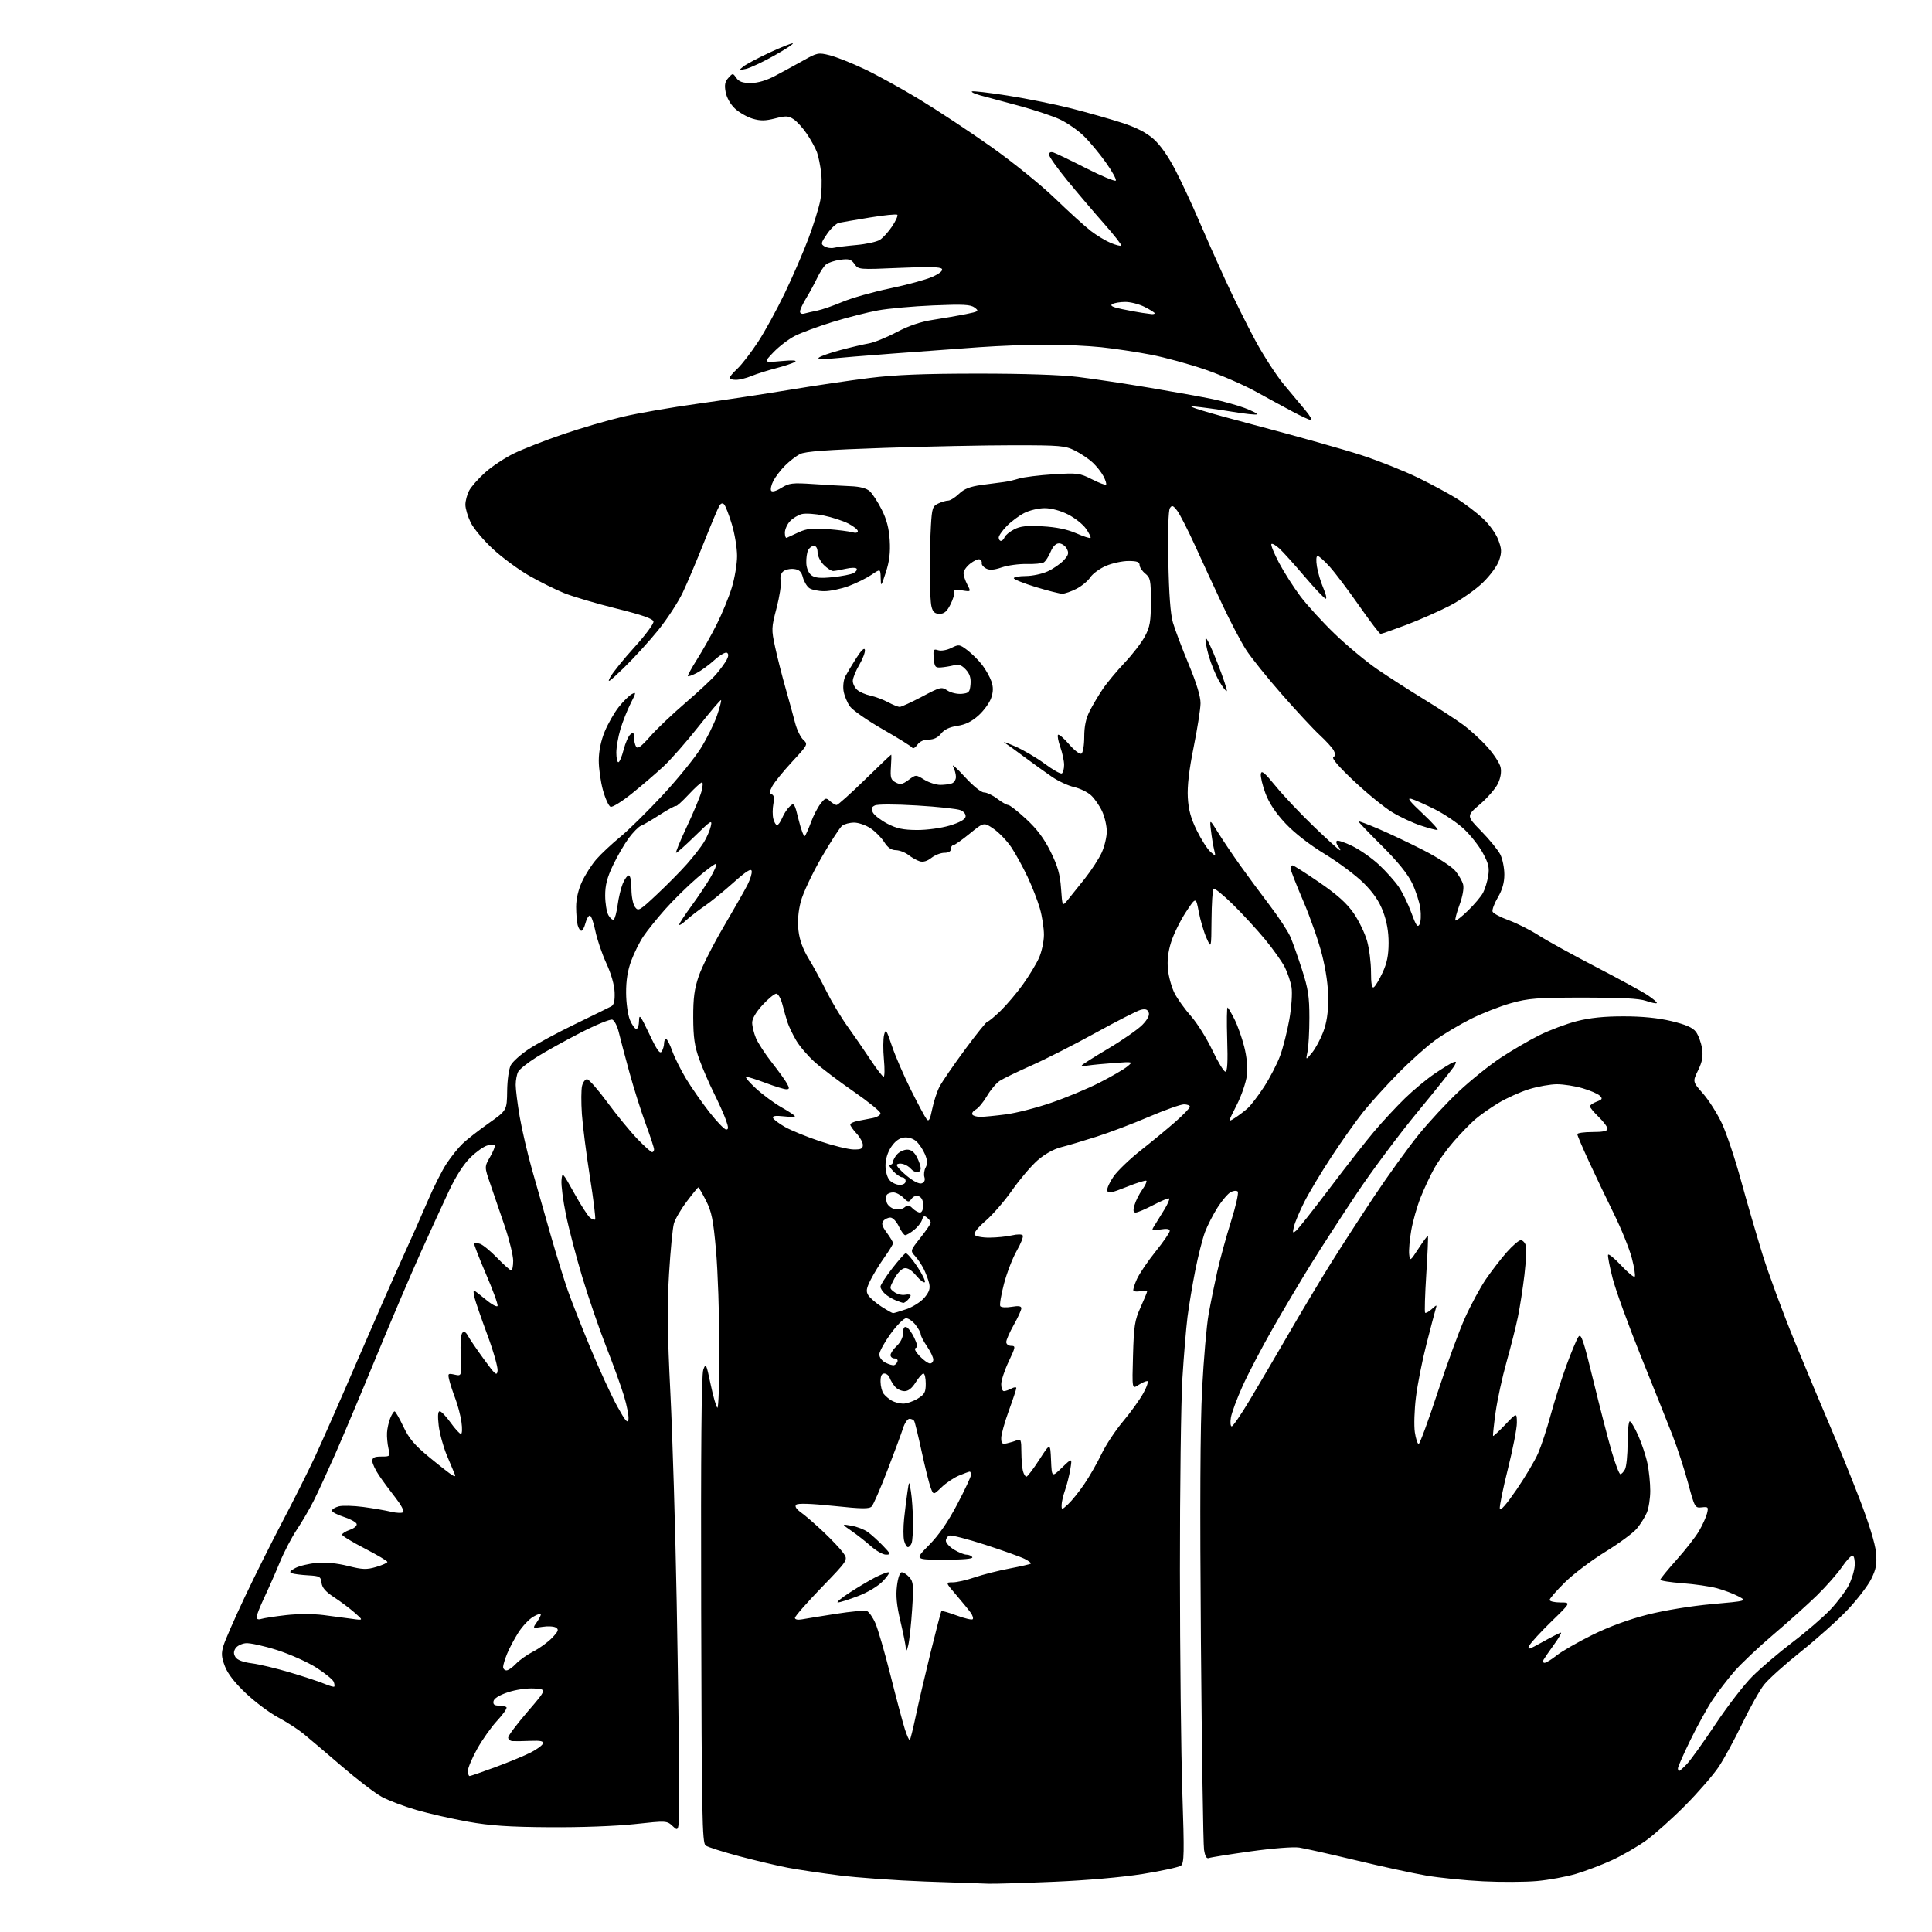 <?xml version="1.0" encoding="UTF-8" standalone="no"?>
<svg 
  version="1.1" 
  xmlns="http://www.w3.org/2000/svg" 
  xmlns:xlink="http://www.w3.org/1999/xlink" 
  xmlns:svg="http://www.w3.org/2000/svg"
  xmlns:rdf="http://www.w3.org/1999/02/22-rdf-syntax-ns#"
  xmlns:cc="http://creativecommons.org/ns#"
  xmlns:dc="http://purl.org/dc/elements/1.1/"
  viewBox="0 0 768 768"
  width="768"
  height="768"
>
<style>svg {background-color: white; }</style>"
<path stroke="none" fill="black" fill-rule="evenodd" d="M393.00,748.81C390.52,748.74 379.12,748.34 367.66,747.93C356.20,747.51 340.90,746.42 333.66,745.51C326.42,744.59 317.25,743.23 313.27,742.47C309.29,741.72 300.64,739.68 294.04,737.93C287.45,736.18 281.35,734.25 280.50,733.62C279.13,732.62 278.93,722.16 278.73,640.00C278.57,576.23 278.83,546.57 279.57,544.50C280.58,541.67 280.74,541.99 282.49,550.30C283.50,555.13 284.71,559.32 285.17,559.60C285.62,559.89 285.98,549.18 285.96,535.81C285.94,522.44 285.33,504.98 284.62,497.00C283.53,484.83 282.89,481.66 280.64,477.25C279.17,474.36 277.80,472.00 277.60,472.00C277.40,472.00 275.34,474.51 273.03,477.58C270.71,480.65 268.40,484.59 267.90,486.33C267.39,488.07 266.52,497.05 265.96,506.28C265.18,519.26 265.30,530.04 266.49,553.78C267.34,570.68 268.47,608.12 269.00,637.00C269.53,665.88 269.97,698.24 269.98,708.92C270.00,728.35 270.00,728.35 267.54,726.03C265.07,723.72 265.07,723.72 252.29,725.11C244.84,725.92 230.72,726.44 218.50,726.35C202.23,726.24 194.91,725.74 186.00,724.15C179.68,723.02 170.46,720.92 165.52,719.49C160.58,718.05 154.39,715.70 151.75,714.27C149.11,712.83 141.94,707.35 135.82,702.08C129.70,696.81 122.87,691.01 120.64,689.20C118.41,687.38 113.88,684.46 110.56,682.70C107.25,680.94 101.51,676.66 97.82,673.18C93.35,668.97 90.54,665.37 89.41,662.40C88.01,658.73 87.90,657.26 88.84,654.15C89.46,652.07 93.25,643.42 97.26,634.93C101.28,626.44 108.02,612.93 112.26,604.89C116.50,596.85 122.26,585.38 125.07,579.39C127.87,573.40 135.58,555.92 142.20,540.54C148.82,525.17 156.88,506.82 160.11,499.76C163.34,492.71 167.84,482.57 170.11,477.22C172.38,471.88 175.73,465.25 177.55,462.50C179.37,459.75 182.22,456.20 183.88,454.62C185.53,453.03 190.18,449.40 194.19,446.56C201.50,441.39 201.50,441.39 201.60,433.65C201.66,429.30 202.30,424.82 203.05,423.41C203.79,422.03 206.93,419.21 210.04,417.13C213.15,415.05 221.50,410.54 228.60,407.10C235.69,403.66 242.18,400.48 243.00,400.03C244.05,399.47 244.45,397.81 244.32,394.45C244.22,391.53 242.94,387.05 241.02,382.90C239.31,379.17 237.34,373.38 236.65,370.02C235.97,366.66 234.98,363.93 234.45,363.95C233.93,363.97 233.15,365.34 232.72,367.00C232.29,368.65 231.56,370.00 231.09,370.00C230.62,370.00 229.96,368.99 229.63,367.75C229.30,366.51 229.03,363.25 229.02,360.50C229.02,357.34 229.89,353.64 231.38,350.43C232.68,347.65 235.26,343.63 237.12,341.52C238.98,339.40 243.20,335.45 246.50,332.74C249.80,330.04 257.36,322.59 263.31,316.20C269.25,309.81 276.11,301.38 278.55,297.47C280.99,293.56 283.89,287.73 285.00,284.51C286.10,281.30 286.84,278.50 286.63,278.30C286.43,278.10 282.43,282.78 277.76,288.71C273.08,294.65 266.83,301.77 263.88,304.54C260.92,307.30 255.24,312.19 251.25,315.39C247.27,318.60 243.42,320.99 242.70,320.71C241.98,320.44 240.62,317.47 239.69,314.12C238.76,310.77 238.01,305.44 238.02,302.27C238.04,298.56 238.88,294.47 240.38,290.82C241.67,287.70 244.18,283.30 245.96,281.05C247.74,278.81 250.07,276.50 251.15,275.92C252.94,274.96 252.90,275.27 250.66,279.69C249.32,282.34 247.50,286.94 246.61,289.93C245.73,292.92 245.00,297.08 245.00,299.18C245.00,301.28 245.36,303.00 245.81,303.00C246.26,303.00 247.19,300.78 247.89,298.06C248.59,295.34 249.80,292.58 250.58,291.94C251.74,290.97 252.00,291.19 252.02,293.13C252.02,294.43 252.41,296.10 252.87,296.83C253.49,297.81 254.93,296.76 258.37,292.83C260.93,289.90 267.23,283.90 272.36,279.50C277.49,275.10 283.05,269.93 284.70,268.00C286.35,266.07 288.22,263.51 288.86,262.31C289.64,260.81 289.68,259.92 288.97,259.48C288.39,259.12 286.17,260.42 284.02,262.36C281.88,264.30 278.70,266.62 276.97,267.52C275.23,268.41 273.65,268.99 273.45,268.79C273.25,268.59 274.89,265.58 277.09,262.10C279.29,258.63 282.82,252.34 284.93,248.14C287.04,243.94 289.72,237.42 290.88,233.64C292.05,229.87 293.00,224.18 293.00,221.00C293.00,217.82 292.06,212.13 290.91,208.36C289.76,204.58 288.39,201.05 287.86,200.51C287.24,199.86 286.59,200.03 285.98,201.01C285.46,201.83 282.72,208.35 279.88,215.50C277.05,222.65 273.24,231.65 271.42,235.50C269.60,239.35 265.20,246.10 261.64,250.50C258.08,254.90 251.92,261.65 247.95,265.50C242.16,271.11 241.11,271.83 242.62,269.12C243.65,267.26 248.00,261.88 252.29,257.17C256.57,252.46 259.94,247.91 259.77,247.05C259.56,245.95 255.31,244.46 244.99,241.89C237.02,239.91 227.70,237.15 224.27,235.77C220.84,234.38 214.59,231.28 210.38,228.87C206.17,226.47 199.67,221.68 195.94,218.23C192.21,214.78 188.22,210.03 187.08,207.66C185.94,205.30 185.00,202.14 185.00,200.63C185.00,199.13 185.66,196.63 186.46,195.08C187.26,193.53 190.12,190.28 192.81,187.86C195.50,185.44 200.68,182.01 204.31,180.24C207.95,178.47 216.68,175.05 223.71,172.65C230.75,170.24 241.45,167.11 247.50,165.68C253.55,164.25 267.05,161.91 277.50,160.47C287.95,159.03 304.38,156.54 314.00,154.94C323.62,153.33 337.80,151.24 345.50,150.28C355.85,148.99 367.06,148.53 388.50,148.52C406.81,148.51 421.55,149.00 428.50,149.85C434.55,150.59 447.38,152.52 457.00,154.14C466.62,155.76 477.83,157.78 481.91,158.62C485.98,159.46 491.75,161.06 494.73,162.17C497.70,163.28 499.91,164.42 499.63,164.71C499.35,164.99 494.93,164.52 489.81,163.67C484.69,162.82 477.80,161.87 474.50,161.56C470.62,161.19 479.12,163.79 498.55,168.92C515.08,173.28 534.25,178.68 541.15,180.92C548.04,183.17 558.25,187.24 563.84,189.97C569.43,192.70 576.49,196.53 579.53,198.47C582.57,200.42 587.05,203.84 589.48,206.09C591.93,208.35 594.63,212.08 595.55,214.50C596.96,218.19 597.02,219.41 595.95,222.66C595.23,224.85 592.47,228.65 589.49,231.55C586.63,234.34 580.74,238.47 576.40,240.73C572.05,242.98 564.23,246.44 559.00,248.41C553.77,250.38 549.19,251.99 548.81,251.99C548.43,252.00 544.61,246.97 540.31,240.83C536.02,234.68 530.76,227.70 528.62,225.33C526.49,222.95 524.31,221.00 523.78,221.00C523.21,221.00 523.10,222.72 523.51,225.25C523.89,227.59 525.03,231.41 526.04,233.75C527.06,236.09 527.49,238.00 527.01,238.00C526.53,238.00 522.78,234.06 518.68,229.25C514.59,224.44 510.06,219.41 508.62,218.08C507.18,216.75 505.74,215.93 505.41,216.26C505.08,216.58 506.43,219.92 508.41,223.68C510.39,227.43 514.22,233.43 516.91,237.01C519.60,240.60 525.79,247.36 530.65,252.04C535.52,256.72 543.10,263.02 547.50,266.04C551.90,269.05 560.23,274.41 566.00,277.94C571.77,281.47 578.78,286.03 581.56,288.07C584.34,290.11 588.70,294.09 591.23,296.92C593.77,299.74 596.14,303.37 596.50,304.98C596.91,306.85 596.53,309.19 595.44,311.49C594.50,313.46 591.30,317.15 588.32,319.70C582.89,324.34 582.89,324.34 588.84,330.42C592.11,333.76 595.51,337.94 596.40,339.70C597.28,341.46 598.00,345.02 598.00,347.61C598.00,350.87 597.21,353.68 595.42,356.73C594.00,359.15 593.06,361.70 593.32,362.40C593.59,363.09 596.48,364.64 599.74,365.82C603.00,367.01 608.33,369.70 611.58,371.79C614.84,373.89 625.02,379.50 634.22,384.27C643.42,389.03 652.76,394.14 654.99,395.61C657.22,397.09 658.84,398.50 658.59,398.75C658.34,399.00 656.42,398.60 654.32,397.86C651.59,396.91 644.50,396.53 629.50,396.55C610.98,396.57 607.58,396.83 600.66,398.77C596.35,399.98 589.20,402.78 584.77,404.99C580.34,407.21 573.97,411.00 570.61,413.42C567.25,415.83 560.59,421.79 555.80,426.66C551.02,431.52 544.76,438.43 541.90,442.00C539.04,445.57 533.36,453.59 529.28,459.82C525.19,466.04 520.34,474.14 518.48,477.82C516.63,481.49 514.79,485.85 514.39,487.50C513.75,490.16 513.85,490.35 515.25,489.20C516.12,488.48 522.16,480.84 528.67,472.22C535.18,463.59 543.18,453.38 546.46,449.52C549.74,445.66 555.14,439.85 558.46,436.62C561.78,433.38 567.08,428.98 570.23,426.84C573.38,424.70 576.70,422.67 577.60,422.32C578.95,421.81 579.05,422.03 578.19,423.60C577.62,424.64 571.09,432.84 563.68,441.82C556.27,450.79 545.34,465.42 539.40,474.32C533.46,483.22 525.24,495.90 521.14,502.50C517.05,509.10 510.16,520.69 505.85,528.25C501.53,535.81 496.17,546.06 493.93,551.03C491.69,556.00 489.61,561.63 489.30,563.53C488.99,565.44 489.14,567.00 489.63,567.00C490.12,567.00 493.29,562.39 496.67,556.75C500.06,551.11 506.99,539.30 512.09,530.50C517.18,521.70 524.72,509.10 528.83,502.50C532.95,495.90 540.81,483.75 546.30,475.50C551.80,467.25 559.70,456.29 563.85,451.15C568.01,446.00 575.26,438.20 579.96,433.80C584.66,429.40 592.10,423.42 596.50,420.51C600.90,417.60 607.81,413.56 611.86,411.54C615.91,409.52 622.62,406.99 626.77,405.93C632.02,404.59 637.71,404.00 645.41,404.01C652.82,404.01 659.13,404.64 664.42,405.91C670.14,407.28 672.85,408.46 674.14,410.15C675.12,411.44 676.22,414.40 676.57,416.71C677.07,419.95 676.71,421.97 675.02,425.46C672.82,429.99 672.82,429.99 676.98,434.71C679.26,437.31 682.62,442.60 684.44,446.47C686.26,450.33 689.67,460.48 692.00,469.00C694.34,477.52 698.20,490.80 700.58,498.50C702.96,506.20 708.69,521.73 713.31,533.00C717.94,544.27 724.24,559.35 727.32,566.50C730.39,573.65 735.68,586.69 739.07,595.49C742.92,605.47 745.42,613.59 745.74,617.12C746.16,621.73 745.82,623.66 743.88,627.61C742.57,630.27 738.35,635.79 734.50,639.87C730.65,643.94 722.31,651.42 715.96,656.48C709.61,661.54 703.00,667.47 701.27,669.66C699.53,671.85 695.64,678.78 692.61,685.07C689.58,691.36 685.37,699.11 683.25,702.30C681.13,705.49 675.15,712.40 669.95,717.65C664.75,722.90 657.73,729.18 654.34,731.62C650.95,734.05 644.88,737.57 640.84,739.43C636.80,741.29 630.35,743.75 626.50,744.89C622.65,746.04 615.67,747.32 611.00,747.74C606.33,748.16 596.65,748.21 589.50,747.85C582.35,747.50 572.23,746.47 567.00,745.58C561.77,744.68 549.17,741.95 539.00,739.50C528.83,737.06 518.68,734.78 516.47,734.44C514.18,734.08 505.85,734.73 497.22,735.94C488.85,737.11 481.38,738.30 480.62,738.59C479.64,738.97 479.06,738.01 478.63,735.31C478.30,733.22 477.74,695.95 477.38,652.50C476.95,598.69 477.10,566.64 477.87,552.00C478.49,540.17 479.64,526.90 480.43,522.50C481.21,518.10 482.76,510.45 483.87,505.50C484.99,500.55 487.45,491.55 489.36,485.50C491.27,479.45 492.46,474.12 492.02,473.66C491.58,473.19 490.32,473.29 489.23,473.88C488.14,474.46 485.80,477.19 484.04,479.94C482.28,482.69 480.02,487.09 479.02,489.72C478.03,492.35 476.28,499.23 475.14,505.00C474.00,510.77 472.61,519.10 472.05,523.50C471.50,527.90 470.58,538.92 470.02,548.00C469.47,557.08 469.02,591.50 469.04,624.50C469.06,657.50 469.49,697.10 470.00,712.50C470.81,736.81 470.73,740.65 469.45,741.62C468.63,742.24 461.79,743.73 454.23,744.94C446.03,746.25 431.85,747.49 419.00,748.03C407.18,748.53 395.48,748.88 393.00,748.81zM186.67,706.00C187.04,706.00 191.65,704.41 196.92,702.46C202.19,700.51 208.49,697.90 210.93,696.67C213.37,695.43 215.56,693.82 215.80,693.11C216.13,692.12 214.91,691.86 210.87,692.02C207.91,692.15 204.71,692.19 203.75,692.12C202.79,692.06 202.00,691.41 202.00,690.70C202.00,689.98 205.46,685.37 209.69,680.45C217.39,671.50 217.39,671.50 212.36,671.20C209.42,671.03 205.09,671.65 201.92,672.70C198.48,673.85 196.39,675.14 196.18,676.25C195.94,677.52 196.51,678.00 198.26,678.00C199.58,678.00 200.96,678.30 201.32,678.66C201.68,679.02 200.06,681.38 197.70,683.91C195.35,686.43 191.75,691.50 189.71,695.16C187.67,698.83 186.00,702.76 186.00,703.91C186.00,705.06 186.30,706.00 186.67,706.00zM667.46,704.00C667.71,704.00 669.11,702.76 670.55,701.25C672.00,699.74 677.09,692.65 681.85,685.51C686.61,678.36 693.21,669.79 696.52,666.47C699.84,663.14 707.04,657.01 712.52,652.84C718.01,648.68 724.81,642.81 727.64,639.81C730.47,636.81 733.74,632.46 734.92,630.15C736.10,627.84 737.16,624.32 737.28,622.33C737.40,620.35 737.05,618.57 736.50,618.39C735.95,618.20 734.04,620.21 732.26,622.84C730.47,625.47 725.97,630.58 722.26,634.21C718.54,637.83 710.72,644.86 704.87,649.82C699.03,654.79 692.05,661.38 689.37,664.48C686.69,667.57 682.80,672.67 680.72,675.80C678.64,678.94 674.71,686.08 671.97,691.68C669.24,697.28 667.00,702.34 667.00,702.93C667.00,703.52 667.21,704.00 667.46,704.00zM361.66,691.67C361.92,691.42 362.96,687.22 363.99,682.35C365.01,677.48 367.66,666.14 369.86,657.14C372.07,648.15 374.04,640.63 374.23,640.43C374.43,640.24 377.16,641.03 380.31,642.19C383.46,643.35 386.32,644.02 386.66,643.67C387.00,643.33 386.65,642.18 385.89,641.11C385.13,640.03 382.55,636.87 380.16,634.08C375.81,629.00 375.81,629.00 378.75,629.00C380.37,629.00 384.28,628.11 387.44,627.02C390.61,625.93 396.83,624.35 401.28,623.51C405.72,622.66 409.55,621.79 409.77,621.56C410.00,621.33 408.91,620.49 407.34,619.69C405.78,618.89 398.70,616.36 391.62,614.06C384.53,611.77 378.12,610.12 377.37,610.41C376.62,610.70 376.00,611.63 376.00,612.48C376.00,613.33 377.46,614.92 379.25,616.01C381.04,617.10 383.26,617.99 384.19,618.00C385.12,618.00 386.16,618.45 386.50,619.00C386.90,619.65 382.94,620.00 375.34,620.00C363.56,620.00 363.56,620.00 369.29,614.21C373.18,610.28 376.77,605.09 380.51,597.99C383.53,592.24 386.00,586.97 386.00,586.27C386.00,585.57 385.76,585.00 385.47,585.00C385.18,585.00 383.26,585.70 381.22,586.55C379.17,587.40 376.05,589.50 374.29,591.21C371.07,594.32 371.07,594.32 369.97,591.41C369.36,589.81 367.75,583.37 366.39,577.09C365.04,570.82 363.69,565.31 363.40,564.84C363.12,564.38 362.27,564.00 361.52,564.00C360.77,564.00 359.62,565.69 358.97,567.75C358.31,569.81 355.52,577.35 352.76,584.50C350.01,591.65 347.21,598.08 346.54,598.80C345.55,599.86 342.82,599.83 331.42,598.63C322.30,597.68 317.15,597.51 316.50,598.15C315.84,598.80 316.51,599.86 318.50,601.29C320.15,602.47 324.14,605.93 327.36,608.97C330.58,612.01 334.11,615.75 335.20,617.29C337.19,620.07 337.19,620.07 326.59,631.04C320.77,637.07 316.00,642.51 316.00,643.12C316.00,643.78 317.10,644.02 318.75,643.72C320.26,643.44 326.36,642.45 332.30,641.52C338.24,640.59 343.77,640.08 344.60,640.40C345.43,640.72 346.95,642.89 347.98,645.24C349.01,647.58 351.72,656.92 354.00,666.00C356.28,675.08 358.84,684.67 359.68,687.31C360.52,689.96 361.41,691.92 361.66,691.67zM132.87,670.46C133.08,670.25 132.98,669.39 132.65,668.54C132.33,667.69 129.27,665.19 125.87,662.99C122.46,660.79 115.40,657.62 110.17,655.94C104.94,654.27 99.32,653.03 97.68,653.20C96.04,653.36 94.21,654.29 93.61,655.25C92.81,656.52 92.81,657.48 93.61,658.75C94.32,659.88 96.63,660.75 100.11,661.20C103.07,661.58 110.00,663.24 115.50,664.89C121.00,666.53 127.08,668.54 129.00,669.35C130.93,670.17 132.67,670.66 132.87,670.46zM201.33,664.00C202.05,664.00 203.74,662.83 205.08,661.40C206.41,659.97 209.53,657.76 212.00,656.49C214.47,655.22 217.84,652.77 219.48,651.05C221.97,648.43 222.22,647.75 220.98,646.98C220.17,646.48 217.74,646.34 215.59,646.69C211.67,647.31 211.67,647.31 213.34,644.93C214.25,643.62 215.00,642.18 215.00,641.72C215.00,641.26 213.63,641.70 211.95,642.69C210.26,643.68 207.61,646.52 206.03,649.00C204.46,651.47 202.46,655.24 201.59,657.37C200.72,659.50 200.00,661.86 200.00,662.62C200.00,663.38 200.60,664.00 201.33,664.00zM614.00,661.00C614.61,661.00 616.78,659.67 618.81,658.04C620.84,656.42 627.20,652.77 632.93,649.93C639.66,646.60 647.48,643.73 654.93,641.84C661.70,640.13 672.31,638.39 680.50,637.66C694.50,636.41 694.50,636.41 691.00,634.55C689.08,633.53 685.25,632.08 682.50,631.34C679.75,630.60 673.56,629.70 668.75,629.35C663.94,628.99 660.00,628.37 660.00,627.97C660.00,627.58 662.90,624.02 666.44,620.07C669.98,616.12 674.00,610.97 675.37,608.63C676.75,606.28 678.18,603.13 678.56,601.63C679.19,599.09 679.04,598.91 676.48,599.19C673.78,599.49 673.66,599.28 671.03,589.50C669.55,584.00 666.75,575.45 664.82,570.50C662.88,565.55 657.22,551.38 652.23,539.00C647.25,526.62 642.21,512.74 641.04,508.14C639.86,503.55 639.05,499.35 639.23,498.81C639.41,498.26 641.73,500.14 644.38,502.98C647.03,505.81 649.48,507.85 649.82,507.51C650.16,507.17 649.66,503.88 648.70,500.20C647.75,496.51 644.53,488.55 641.55,482.50C638.58,476.45 634.08,467.05 631.57,461.60C629.06,456.16 627.00,451.32 627.00,450.85C627.00,450.38 629.70,450.00 633.00,450.00C637.27,450.00 639.00,449.62 639.00,448.70C639.00,447.98 637.42,445.87 635.50,444.00C633.58,442.13 632.00,440.23 632.00,439.78C632.00,439.32 633.20,438.49 634.67,437.93C636.97,437.06 637.15,436.72 635.92,435.54C635.14,434.79 632.06,433.46 629.07,432.59C626.08,431.71 621.52,431.00 618.92,431.00C616.33,431.00 611.35,431.88 607.86,432.96C604.36,434.04 598.86,436.52 595.64,438.46C592.42,440.40 588.21,443.37 586.28,445.06C584.36,446.74 580.60,450.63 577.92,453.69C575.24,456.76 571.75,461.57 570.17,464.38C568.59,467.20 566.14,472.43 564.72,476.00C563.30,479.57 561.62,485.48 560.99,489.12C560.36,492.75 559.99,497.03 560.17,498.62C560.49,501.45 560.56,501.40 563.92,496.25C565.80,493.36 567.47,491.13 567.62,491.29C567.78,491.45 567.49,498.28 566.97,506.47C566.45,514.66 566.24,521.57 566.51,521.84C566.77,522.10 567.95,521.46 569.13,520.41C571.24,518.53 571.26,518.53 570.66,520.50C570.33,521.60 568.70,527.82 567.03,534.33C565.36,540.83 563.48,550.32 562.86,555.40C562.23,560.49 562.04,566.76 562.42,569.33C562.81,571.90 563.49,574.00 563.94,574.00C564.39,574.00 567.77,564.83 571.45,553.61C575.13,542.40 580.04,529.01 582.36,523.86C584.68,518.71 588.42,511.80 590.67,508.50C592.93,505.20 596.66,500.36 598.97,497.75C601.28,495.14 603.78,493.00 604.52,493.00C605.26,493.00 606.15,493.90 606.50,495.00C606.85,496.10 606.62,501.39 605.99,506.75C605.35,512.11 604.19,519.65 603.39,523.50C602.60,527.35 600.56,535.41 598.87,541.42C597.17,547.43 595.22,556.43 594.52,561.42C593.83,566.41 593.38,570.64 593.52,570.81C593.66,570.98 595.85,568.95 598.37,566.31C602.95,561.50 602.95,561.50 602.98,565.57C602.99,567.81 601.39,576.04 599.43,583.85C597.47,591.67 596.01,598.81 596.19,599.73C596.39,600.79 598.82,598.02 602.81,592.20C606.27,587.14 610.14,580.64 611.40,577.75C612.66,574.86 614.92,568.00 616.41,562.50C617.91,557.00 620.72,548.13 622.67,542.79C624.63,537.45 626.78,532.31 627.47,531.37C628.53,529.93 629.45,532.67 633.44,549.08C636.04,559.76 639.32,572.44 640.74,577.25C642.15,582.06 643.67,586.00 644.12,586.00C644.57,586.00 645.40,585.13 645.96,584.07C646.53,583.00 647.00,578.28 647.00,573.57C647.00,568.85 647.39,565.00 647.86,565.00C648.34,565.00 649.87,567.59 651.26,570.75C652.66,573.91 654.30,578.88 654.90,581.80C655.51,584.71 656.00,589.57 656.00,592.58C656.00,595.60 655.39,599.51 654.65,601.28C653.91,603.05 652.10,605.92 650.64,607.66C649.17,609.40 643.52,613.56 638.09,616.90C632.65,620.24 625.46,625.67 622.10,628.98C618.75,632.28 616.00,635.44 616.00,635.99C616.00,636.55 617.91,637.00 620.25,637.00C624.50,637.01 624.50,637.01 616.78,644.50C612.54,648.63 608.55,652.97 607.92,654.15C606.92,656.02 607.64,655.81 613.30,652.65C616.89,650.64 620.13,649.00 620.50,649.00C620.87,649.00 619.63,651.14 617.74,653.75C615.86,656.36 613.99,659.06 613.60,659.75C613.21,660.44 613.38,661.00 614.00,661.00zM361.05,654.00C360.51,656.24 360.17,656.72 360.10,655.33C360.05,654.13 359.07,649.25 357.94,644.48C356.44,638.18 356.06,634.33 356.56,630.40C356.96,627.16 357.72,625.00 358.46,625.00C359.14,625.00 360.50,625.89 361.49,626.99C363.09,628.75 363.21,630.18 362.59,639.74C362.20,645.66 361.51,652.08 361.05,654.00zM103.88,643.54C104.92,643.21 109.33,642.53 113.68,642.04C118.28,641.51 124.49,641.50 128.54,642.01C132.37,642.49 137.53,643.17 140.00,643.52C144.50,644.15 144.50,644.15 141.00,641.08C139.07,639.39 135.39,636.62 132.81,634.94C129.45,632.74 128.03,631.11 127.81,629.18C127.52,626.72 127.10,626.48 122.50,626.22C119.75,626.07 116.83,625.69 116.00,625.39C114.89,624.99 115.26,624.44 117.40,623.31C118.99,622.47 122.81,621.56 125.90,621.28C129.46,620.96 133.97,621.40 138.30,622.48C144.17,623.96 145.70,624.01 149.55,622.88C152.00,622.15 154.00,621.26 154.00,620.88C154.00,620.51 149.95,618.11 145.00,615.55C140.05,613.00 136.00,610.52 136.00,610.05C136.00,609.58 137.39,608.71 139.09,608.12C140.84,607.51 142.00,606.49 141.77,605.77C141.54,605.07 139.22,603.81 136.61,602.97C134.00,602.14 131.90,601.01 131.95,600.47C132.00,599.94 133.23,599.18 134.68,598.79C136.13,598.41 140.51,598.52 144.41,599.04C148.31,599.56 153.30,600.42 155.50,600.95C157.70,601.47 159.86,601.54 160.30,601.10C160.74,600.66 159.36,598.10 157.24,595.40C155.12,592.71 152.17,588.71 150.69,586.52C149.21,584.33 148.00,581.74 148.00,580.77C148.00,579.41 148.82,579.00 151.58,579.00C155.10,579.00 155.15,578.95 154.41,575.75C154.01,573.96 153.75,571.15 153.85,569.50C153.94,567.85 154.52,565.26 155.13,563.75C155.74,562.24 156.53,561.02 156.87,561.05C157.22,561.08 158.78,563.81 160.36,567.12C162.60,571.87 164.80,574.46 170.71,579.32C174.84,582.72 178.92,585.90 179.77,586.39C180.91,587.05 181.16,586.91 180.72,585.89C180.38,585.13 178.98,581.76 177.59,578.42C176.19,575.07 174.76,569.79 174.39,566.67C173.95,562.88 174.08,561.00 174.80,561.00C175.39,561.00 177.33,563.02 179.11,565.50C180.88,567.98 182.74,570.00 183.23,570.00C183.73,570.00 183.81,567.88 183.43,565.25C183.05,562.64 181.96,558.48 181.01,556.00C180.06,553.52 178.98,550.22 178.60,548.66C177.95,545.97 178.06,545.85 180.72,546.44C183.52,547.05 183.52,547.05 183.15,538.94C182.94,534.25 183.21,530.39 183.80,529.80C184.49,529.11 185.20,529.50 186.00,530.99C186.65,532.21 189.50,536.39 192.34,540.29C196.91,546.57 197.53,547.10 197.80,544.89C197.96,543.51 196.11,537.02 193.67,530.45C191.24,523.88 188.96,517.26 188.61,515.75C188.25,514.24 188.15,513.00 188.39,513.00C188.62,513.00 190.75,514.62 193.12,516.60C195.49,518.58 197.60,519.71 197.80,519.11C198.00,518.50 195.90,512.74 193.12,506.30C190.35,499.85 188.26,494.41 188.47,494.20C188.68,493.99 189.74,494.10 190.84,494.45C191.93,494.80 194.99,497.31 197.64,500.04C200.28,502.77 202.80,505.00 203.22,505.00C203.65,505.00 204.00,503.29 204.00,501.19C204.00,499.10 202.49,492.91 200.64,487.44C198.79,481.97 196.21,474.43 194.91,470.67C192.54,463.85 192.54,463.85 194.85,459.84C196.12,457.63 196.92,455.59 196.63,455.29C196.33,455.00 195.01,455.03 193.68,455.36C192.36,455.70 189.37,457.81 187.06,460.06C184.36,462.68 181.28,467.46 178.51,473.33C176.13,478.37 171.03,489.48 167.19,498.00C163.35,506.52 155.38,525.20 149.49,539.50C143.60,553.80 136.30,571.12 133.27,578.00C130.23,584.88 126.40,593.20 124.74,596.50C123.08,599.80 120.06,604.98 118.03,608.00C116.00,611.02 112.94,616.88 111.24,621.01C109.54,625.14 106.76,631.44 105.07,635.01C103.38,638.58 102.00,642.09 102.00,642.82C102.00,643.65 102.69,643.92 103.88,643.54zM333.07,637.00C332.31,637.00 334.46,635.21 337.86,633.01C341.25,630.82 345.80,628.12 347.97,627.01C350.14,625.91 352.48,625.00 353.16,625.00C353.84,625.00 352.87,626.57 351.02,628.48C349.01,630.56 344.99,632.98 341.05,634.48C337.42,635.87 333.83,637.00 333.07,637.00zM352.20,618.00C350.99,618.00 348.32,616.50 346.25,614.66C344.19,612.83 340.70,610.08 338.50,608.57C334.50,605.80 334.50,605.80 338.47,606.49C340.65,606.86 343.57,607.99 344.97,609.00C346.36,610.00 349.05,612.44 350.95,614.41C354.13,617.72 354.22,618.00 352.20,618.00zM360.91,615.00C360.43,615.00 359.75,613.85 359.40,612.44C359.04,611.04 359.05,607.10 359.40,603.69C359.76,600.29 360.36,595.48 360.73,593.00C361.40,588.50 361.40,588.50 362.13,593.00C362.53,595.48 362.89,600.73 362.93,604.67C362.97,608.61 362.73,612.55 362.39,613.42C362.06,614.29 361.39,615.00 360.91,615.00zM424.61,597.92C426.05,596.59 428.93,593.01 431.01,589.96C433.09,586.91 436.18,581.51 437.88,577.96C439.58,574.41 443.43,568.58 446.45,565.00C449.46,561.42 453.10,556.36 454.53,553.75C455.96,551.14 456.63,549.00 456.03,549.00C455.42,549.00 453.82,549.73 452.47,550.61C450.01,552.22 450.01,552.22 450.39,538.86C450.72,527.06 451.07,524.83 453.38,519.72C454.82,516.54 456.00,513.68 456.00,513.35C456.00,513.03 454.86,512.98 453.48,513.25C452.09,513.51 450.77,513.43 450.54,513.07C450.32,512.71 450.95,510.63 451.94,508.46C452.93,506.28 456.27,501.35 459.36,497.50C462.46,493.65 464.99,489.97 464.99,489.31C465.00,488.50 463.82,488.32 461.28,488.73C457.55,489.33 457.55,489.33 459.09,486.92C459.93,485.59 461.66,482.79 462.92,480.70C464.19,478.61 465.02,476.68 464.76,476.42C464.50,476.17 461.70,477.32 458.54,478.98C455.38,480.64 452.20,482.00 451.47,482.00C450.47,482.00 450.35,481.26 451.00,479.00C451.47,477.36 452.84,474.63 454.04,472.95C455.24,471.26 455.99,469.65 455.71,469.37C455.42,469.09 451.89,470.19 447.85,471.81C441.75,474.25 440.44,474.50 440.15,473.25C439.96,472.42 441.11,469.89 442.70,467.62C444.29,465.35 449.17,460.68 453.54,457.23C457.92,453.78 464.09,448.69 467.25,445.91C470.41,443.13 473.00,440.44 473.00,439.93C473.00,439.42 471.93,439.00 470.63,439.00C469.32,439.00 463.08,441.22 456.75,443.93C450.42,446.65 441.03,450.21 435.87,451.85C430.72,453.50 424.36,455.39 421.74,456.05C418.79,456.81 415.24,458.80 412.39,461.30C409.87,463.52 405.35,468.84 402.35,473.12C399.35,477.40 394.60,482.89 391.80,485.30C388.75,487.93 386.98,490.16 387.41,490.85C387.80,491.48 390.45,491.99 393.31,491.98C396.16,491.96 400.19,491.56 402.26,491.08C404.47,490.57 406.24,490.58 406.57,491.12C406.88,491.62 405.79,494.38 404.14,497.26C402.50,500.14 400.22,506.04 399.09,510.37C397.96,514.70 397.30,518.67 397.62,519.19C397.94,519.72 399.95,519.85 402.10,519.48C404.91,519.01 406.00,519.17 406.00,520.08C406.00,520.77 404.65,523.73 403.00,526.65C401.35,529.58 400.00,532.65 400.00,533.48C400.00,534.32 400.88,535.00 401.96,535.00C403.79,535.00 403.73,535.39 400.96,541.25C399.33,544.69 398.00,548.74 398.00,550.25C398.00,551.76 398.48,553.00 399.07,553.00C399.65,553.00 401.00,552.53 402.07,551.96C403.13,551.40 404.00,551.31 404.00,551.77C404.00,552.24 402.65,556.32 401.00,560.84C399.35,565.36 398.00,570.22 398.00,571.65C398.00,573.81 398.37,574.15 400.25,573.75C401.49,573.48 403.29,572.93 404.25,572.52C405.79,571.87 406.00,572.43 406.01,577.14C406.02,580.09 406.30,583.51 406.63,584.75C406.96,585.99 407.58,587.00 408.00,587.00C408.43,587.00 410.74,583.96 413.14,580.25C417.50,573.50 417.50,573.50 417.80,580.40C418.10,587.31 418.10,587.31 422.15,583.40C426.21,579.50 426.21,579.50 425.47,583.99C425.07,586.45 424.13,590.22 423.37,592.36C422.62,594.50 422.00,597.17 422.00,598.30C422.00,600.27 422.10,600.25 424.61,597.92zM249.82,564.19C250.01,562.91 249.20,558.74 248.04,554.91C246.88,551.08 243.68,542.22 240.93,535.23C238.18,528.23 233.93,515.84 231.47,507.69C229.02,499.54 226.09,488.34 224.96,482.78C223.82,477.23 223.03,471.12 223.20,469.21C223.49,465.80 223.59,465.90 228.21,474.21C230.79,478.87 233.62,483.27 234.48,483.98C235.34,484.70 236.28,485.05 236.57,484.76C236.86,484.47 235.93,476.87 234.50,467.87C233.08,458.87 231.64,447.62 231.31,442.88C230.99,438.13 231.02,433.07 231.38,431.63C231.74,430.18 232.63,429.00 233.35,429.00C234.08,429.00 237.74,433.16 241.48,438.25C245.23,443.34 250.58,449.86 253.37,452.75C256.15,455.64 258.78,458.00 259.22,458.00C259.65,458.00 260.00,457.50 260.00,456.89C260.00,456.28 258.49,451.66 256.63,446.64C254.78,441.61 251.85,432.32 250.12,426.00C248.39,419.68 246.51,412.56 245.94,410.20C245.36,407.83 244.23,405.64 243.42,405.33C242.61,405.02 236.90,407.37 230.73,410.54C224.55,413.71 216.68,418.09 213.23,420.26C209.78,422.43 206.52,425.03 205.98,426.04C205.44,427.04 205.00,429.39 205.00,431.26C205.00,433.12 205.72,438.82 206.59,443.92C207.47,449.02 209.66,458.44 211.46,464.85C213.26,471.26 216.61,483.02 218.91,491.00C221.20,498.98 224.26,508.88 225.71,513.00C227.15,517.12 231.22,527.48 234.76,536.00C238.30,544.52 243.06,554.88 245.34,559.00C248.66,565.00 249.56,566.04 249.82,564.19zM359.00,557.97C360.38,557.98 362.96,557.10 364.75,556.01C367.55,554.31 368.00,553.47 368.00,550.01C368.00,547.81 367.59,546.00 367.08,546.00C366.58,546.00 365.19,547.58 364.00,549.50C362.56,551.83 361.08,553.00 359.57,553.00C358.33,553.00 356.63,552.21 355.81,551.25C354.98,550.29 354.02,548.71 353.68,547.75C353.34,546.79 352.37,546.00 351.53,546.00C350.46,546.00 350.01,546.98 350.03,549.25C350.05,551.04 350.61,553.21 351.28,554.07C351.95,554.94 353.40,556.16 354.50,556.79C355.60,557.42 357.62,557.95 359.00,557.97zM355.44,542.67C355.95,542.51 356.55,541.84 356.77,541.19C356.99,540.53 356.45,540.00 355.58,540.00C354.71,540.00 354.00,539.40 354.00,538.67C354.00,537.95 355.12,536.29 356.50,535.00C358.01,533.58 359.00,531.54 359.00,529.86C359.00,527.94 359.42,527.22 360.34,527.58C361.07,527.86 362.46,529.74 363.42,531.76C364.67,534.38 364.84,535.55 364.01,535.83C363.30,536.07 363.93,537.36 365.61,539.11C367.13,540.70 368.96,542.00 369.69,542.00C370.41,542.00 371.00,541.30 371.00,540.45C371.00,539.59 369.88,537.24 368.50,535.21C367.12,533.19 366.00,531.03 366.00,530.40C366.00,529.78 365.07,528.08 363.93,526.63C362.79,525.19 361.10,524.01 360.18,524.03C359.25,524.05 356.50,526.81 354.06,530.17C351.63,533.53 349.60,537.20 349.56,538.34C349.53,539.57 350.51,540.92 352.00,541.68C353.38,542.39 354.92,542.84 355.44,542.67zM355.02,522.00C355.36,522.00 357.74,521.28 360.31,520.41C362.87,519.54 366.10,517.48 367.49,515.83C369.38,513.59 369.84,512.18 369.36,510.17C369.01,508.70 368.05,506.15 367.24,504.50C366.43,502.85 364.88,500.53 363.79,499.34C361.82,497.17 361.82,497.17 365.91,492.00C368.16,489.15 370.00,486.47 370.00,486.03C370.00,485.60 369.36,484.72 368.58,484.07C367.45,483.13 367.04,483.30 366.52,484.92C366.17,486.04 364.72,487.86 363.31,488.97C361.89,490.09 360.33,491.00 359.85,491.00C359.36,491.00 358.22,489.43 357.30,487.50C356.36,485.54 354.89,484.00 353.94,484.00C353.01,484.00 351.75,484.60 351.14,485.33C350.31,486.34 350.64,487.48 352.52,490.02C353.88,491.87 355.00,493.75 355.00,494.19C355.00,494.63 353.48,497.13 351.62,499.75C349.76,502.36 347.28,506.41 346.10,508.74C344.37,512.18 344.19,513.33 345.15,514.88C345.81,515.92 348.15,517.95 350.37,519.39C352.59,520.82 354.68,522.00 355.02,522.00zM359.05,517.94C358.75,517.90 357.38,517.43 356.02,516.88C354.66,516.34 352.74,515.17 351.77,514.29C350.80,513.41 350.00,512.14 350.00,511.47C350.00,510.79 352.05,507.60 354.55,504.37C357.05,501.14 359.50,498.36 360.00,498.18C360.49,498.01 362.56,500.38 364.60,503.45C366.64,506.52 368.00,509.33 367.63,509.70C367.26,510.07 365.72,508.89 364.20,507.07C362.39,504.90 360.77,503.90 359.47,504.15C358.39,504.35 356.60,506.23 355.50,508.32C353.50,512.11 353.50,512.11 355.50,513.61C356.60,514.44 358.51,514.93 359.75,514.70C360.99,514.47 362.00,514.57 362.00,514.94C362.00,515.30 361.46,516.14 360.80,516.80C360.14,517.46 359.35,517.97 359.05,517.94zM365.71,482.00C366.47,482.00 367.00,480.80 367.00,479.11C367.00,477.29 366.36,475.97 365.28,475.55C364.22,475.15 363.09,475.52 362.36,476.53C361.27,478.02 360.98,477.98 359.08,476.08C357.94,474.94 356.13,474.00 355.06,474.00C353.99,474.00 352.84,474.45 352.49,475.01C352.15,475.56 352.15,476.91 352.50,478.01C352.85,479.10 354.23,480.27 355.58,480.61C356.98,480.96 358.68,480.68 359.56,479.95C360.83,478.90 361.40,478.97 362.76,480.34C363.68,481.25 365.01,482.00 365.71,482.00zM357.65,471.00C359.07,471.00 360.00,470.41 360.00,469.50C360.00,468.68 359.40,468.00 358.67,468.00C357.95,468.00 356.29,466.88 355.00,465.50C353.71,464.12 353.18,463.00 353.83,463.00C354.47,463.00 355.00,462.47 355.00,461.83C355.00,461.18 355.74,459.83 356.65,458.83C357.57,457.82 359.35,457.00 360.63,457.00C362.19,457.00 363.45,457.97 364.47,459.95C365.31,461.57 366.00,463.60 366.00,464.45C366.00,465.30 365.38,466.00 364.62,466.00C363.86,466.00 362.73,465.37 362.09,464.61C361.45,463.84 360.05,462.98 358.97,462.70C357.89,462.42 356.78,462.55 356.51,462.98C356.24,463.42 358.00,465.40 360.43,467.39C363.21,469.66 365.43,470.77 366.45,470.38C367.47,469.99 367.85,469.09 367.47,467.92C367.15,466.91 367.37,465.17 367.97,464.06C368.77,462.56 368.69,461.21 367.66,458.77C366.90,456.97 365.35,454.68 364.23,453.68C362.99,452.58 361.06,451.98 359.37,452.18C357.50,452.39 355.80,453.64 354.28,455.90C352.85,458.03 352.00,460.79 352.00,463.32C352.00,465.66 352.69,468.11 353.65,469.17C354.57,470.18 356.37,471.00 357.65,471.00zM339.25,456.93C342.26,456.99 343.00,456.63 343.00,455.15C343.00,454.13 341.88,452.08 340.50,450.59C339.12,449.11 338.00,447.51 338.00,447.03C338.00,446.55 339.35,445.90 341.00,445.58C342.65,445.26 345.35,444.74 347.00,444.42C348.65,444.10 350.00,443.26 350.00,442.55C350.00,441.83 345.21,437.95 339.36,433.91C333.51,429.87 326.53,424.58 323.84,422.16C321.15,419.75 317.84,415.88 316.49,413.57C315.13,411.25 313.59,408.04 313.06,406.43C312.53,404.82 311.61,401.59 311.01,399.25C310.41,396.91 309.32,395.00 308.59,395.00C307.86,395.00 305.40,397.01 303.13,399.48C300.54,402.29 299.00,404.91 299.00,406.51C299.00,407.91 299.67,410.67 300.49,412.64C301.32,414.61 304.18,419.00 306.85,422.40C309.52,425.80 312.24,429.58 312.89,430.79C313.87,432.62 313.81,433.00 312.56,433.00C311.73,433.00 308.06,431.88 304.40,430.50C300.75,429.12 297.25,428.02 296.63,428.04C296.01,428.06 297.74,430.14 300.48,432.66C303.22,435.18 307.83,438.58 310.73,440.22C313.63,441.85 316.00,443.43 316.00,443.73C316.00,444.02 313.96,444.03 311.46,443.75C308.33,443.40 307.03,443.59 307.28,444.37C307.48,444.99 309.64,446.62 312.07,448.00C314.51,449.38 320.77,451.93 326.00,453.68C331.23,455.43 337.19,456.89 339.25,456.93zM288.66,449.00C289.65,449.00 289.63,448.21 288.57,445.21C287.84,443.13 285.67,438.29 283.76,434.46C281.85,430.63 279.23,424.57 277.95,421.00C276.10,415.87 275.60,412.39 275.57,404.50C275.55,396.67 276.02,393.08 277.79,387.94C279.03,384.33 283.43,375.59 287.58,368.53C291.72,361.47 296.02,353.93 297.12,351.77C298.22,349.61 298.98,347.13 298.81,346.25C298.58,345.08 296.59,346.35 291.50,350.90C287.65,354.35 282.48,358.55 280.00,360.23C277.52,361.92 274.26,364.44 272.75,365.83C271.24,367.23 270.00,368.01 270.00,367.56C270.00,367.11 272.19,363.76 274.86,360.12C277.53,356.48 280.96,351.34 282.48,348.70C284.00,346.07 285.01,343.68 284.72,343.39C284.44,343.10 281.05,345.58 277.20,348.90C273.35,352.21 267.56,357.90 264.35,361.53C261.13,365.17 257.28,369.95 255.79,372.17C254.29,374.38 252.12,378.73 250.96,381.83C249.51,385.71 248.86,389.72 248.89,394.68C248.91,398.71 249.58,403.46 250.41,405.45C251.23,407.40 252.37,409.00 252.95,409.00C253.53,409.00 254.01,407.54 254.03,405.75C254.05,402.93 254.59,403.62 258.08,410.98C261.13,417.43 262.32,419.11 263.03,417.98C263.55,417.17 263.98,415.71 263.98,414.75C263.99,413.79 264.34,413.00 264.77,413.00C265.19,413.00 266.29,415.14 267.22,417.75C268.15,420.36 270.63,425.34 272.73,428.81C274.83,432.28 278.99,438.24 281.97,442.06C284.96,445.88 287.97,449.00 288.66,449.00zM370.56,440.88C371.16,437.92 372.46,433.93 373.46,432.00C374.45,430.07 379.01,423.42 383.59,417.22C388.17,411.02 392.21,406.00 392.56,406.08C392.92,406.15 395.23,404.25 397.70,401.86C400.16,399.46 404.16,394.75 406.57,391.40C408.99,388.04 411.86,383.31 412.96,380.90C414.06,378.48 414.97,374.32 414.98,371.65C414.99,368.99 414.27,364.26 413.37,361.15C412.48,358.04 410.26,352.35 408.44,348.50C406.62,344.65 403.74,339.42 402.06,336.88C400.37,334.34 397.21,331.03 395.05,329.53C391.11,326.80 391.11,326.80 385.46,331.40C382.36,333.93 379.41,336.00 378.91,336.00C378.41,336.00 378.00,336.68 378.00,337.50C378.00,338.45 377.05,339.00 375.41,339.00C373.98,339.00 371.66,339.91 370.25,341.02C368.57,342.34 366.96,342.81 365.59,342.38C364.44,342.02 362.43,340.89 361.12,339.86C359.80,338.84 357.55,337.98 356.12,337.96C354.29,337.93 352.90,336.97 351.50,334.75C350.40,333.00 347.97,330.55 346.10,329.29C344.23,328.03 341.28,327.00 339.54,327.00C337.80,327.00 335.65,327.56 334.76,328.25C333.87,328.94 330.15,334.68 326.49,341.00C322.79,347.40 319.16,355.14 318.31,358.46C317.29,362.41 316.99,366.30 317.41,369.96C317.84,373.66 319.17,377.33 321.41,381.00C323.26,384.02 326.45,389.88 328.50,394.00C330.55,398.12 334.33,404.43 336.90,408.00C339.47,411.57 343.57,417.54 346.03,421.25C348.48,424.96 350.83,428.00 351.25,428.00C351.67,428.00 351.73,424.90 351.37,421.10C351.02,417.31 351.05,412.94 351.44,411.40C352.08,408.85 352.36,409.24 354.57,415.82C355.91,419.80 359.31,427.66 362.12,433.28C364.93,438.90 367.73,444.12 368.35,444.88C369.22,445.97 369.70,445.10 370.56,440.88zM490.80,444.45C492.28,443.51 494.58,441.78 495.89,440.62C497.21,439.45 500.18,435.57 502.50,432.00C504.82,428.43 507.68,422.89 508.86,419.71C510.04,416.52 511.69,409.99 512.54,405.21C513.40,400.27 513.78,394.77 513.41,392.50C513.05,390.30 511.85,386.70 510.74,384.50C509.62,382.30 506.12,377.35 502.94,373.50C499.77,369.65 494.00,363.37 490.12,359.55C486.23,355.74 482.75,352.91 482.38,353.29C482.01,353.66 481.66,359.18 481.60,365.56C481.50,377.16 481.50,377.16 479.58,372.83C478.53,370.45 477.16,365.80 476.53,362.50C475.40,356.50 475.40,356.50 471.37,362.64C469.16,366.02 466.53,371.35 465.54,374.50C464.31,378.42 463.91,381.88 464.29,385.48C464.58,388.38 465.77,392.59 466.92,394.85C468.07,397.10 471.01,401.19 473.44,403.93C475.87,406.67 479.69,412.76 481.92,417.46C484.16,422.16 486.49,426.00 487.11,426.00C487.91,426.00 488.12,422.24 487.83,413.07C487.61,405.96 487.69,400.31 488.00,400.50C488.32,400.70 489.55,402.82 490.75,405.22C491.96,407.63 493.68,412.48 494.58,416.01C495.63,420.11 496.02,424.26 495.65,427.47C495.33,430.24 493.50,435.57 491.58,439.33C488.10,446.17 488.10,446.17 490.80,444.45zM389.81,443.97C391.29,443.95 395.81,443.51 399.86,442.98C403.91,442.46 412.01,440.38 417.86,438.37C423.71,436.37 432.32,432.78 437.00,430.40C441.68,428.02 446.62,425.16 448.00,424.04C450.50,422.01 450.50,422.01 443.00,422.55C438.88,422.85 434.26,423.29 432.75,423.52C431.24,423.76 430.00,423.76 430.00,423.53C430.00,423.29 434.71,420.30 440.48,416.87C446.24,413.45 452.37,409.18 454.11,407.39C456.19,405.24 457.05,403.56 456.62,402.46C456.16,401.24 455.29,400.96 453.46,401.42C452.07,401.77 444.03,405.87 435.59,410.53C427.14,415.19 415.65,421.04 410.05,423.52C404.45,426.01 398.75,428.77 397.39,429.66C396.03,430.55 393.76,433.26 392.35,435.66C390.94,438.07 388.92,440.51 387.86,441.07C386.81,441.64 386.21,442.53 386.53,443.05C386.85,443.57 388.33,443.99 389.81,443.97zM521.53,418.50C522.90,416.85 524.91,413.12 526.01,410.21C527.38,406.58 528.00,402.48 528.00,397.09C528.00,392.06 527.12,385.78 525.53,379.53C524.18,374.18 520.80,364.53 518.03,358.08C515.26,351.63 513.00,345.82 513.00,345.17C513.00,344.53 513.36,344.00 513.81,344.00C514.25,344.00 519.06,347.06 524.49,350.79C531.65,355.72 535.40,359.09 538.12,363.04C540.19,366.05 542.58,371.00 543.44,374.07C544.30,377.13 545.00,382.67 545.00,386.37C545.00,391.03 545.34,392.91 546.10,392.44C546.71,392.06 548.28,389.45 549.59,386.63C551.35,382.85 551.98,379.75 551.99,374.84C552.00,370.37 551.27,366.25 549.79,362.34C548.24,358.24 545.93,354.87 542.04,351.00C538.99,347.98 532.07,342.80 526.64,339.50C520.50,335.76 514.61,331.17 510.99,327.32C507.10,323.17 504.49,319.25 503.05,315.40C501.87,312.25 501.04,308.76 501.20,307.66C501.44,306.06 502.66,307.07 507.16,312.57C510.27,316.39 517.16,323.67 522.46,328.75C527.76,333.84 532.35,338.00 532.67,338.00C532.99,338.00 532.68,337.31 531.98,336.48C531.28,335.64 531.02,334.65 531.39,334.28C531.75,333.91 534.55,334.83 537.59,336.33C540.64,337.82 545.41,341.17 548.19,343.77C550.97,346.37 554.48,350.30 555.99,352.50C557.49,354.70 559.76,359.35 561.03,362.83C562.88,367.94 563.51,368.83 564.28,367.46C564.81,366.52 564.95,363.67 564.61,361.13C564.26,358.58 562.78,354.02 561.31,351.00C559.55,347.36 555.50,342.37 549.32,336.23C544.20,331.14 540.00,326.76 540.00,326.52C540.00,326.28 543.63,327.63 548.07,329.53C552.51,331.43 560.60,335.27 566.05,338.07C571.50,340.87 577.10,344.51 578.48,346.16C579.87,347.81 581.28,350.27 581.62,351.63C581.99,353.11 581.40,356.39 580.16,359.76C579.02,362.87 578.30,365.63 578.56,365.89C578.83,366.16 581.09,364.38 583.60,361.94C586.11,359.50 588.79,356.31 589.55,354.85C590.32,353.40 591.23,350.40 591.58,348.20C592.11,344.93 591.71,343.23 589.44,339.07C587.91,336.25 584.54,331.97 581.95,329.55C579.36,327.13 574.15,323.60 570.37,321.71C566.59,319.81 562.38,317.94 561.00,317.55C559.18,317.03 560.41,318.62 565.50,323.37C569.35,326.97 572.01,329.93 571.41,329.95C570.80,329.98 567.79,329.17 564.70,328.15C561.61,327.13 556.56,324.77 553.47,322.90C550.37,321.03 543.57,315.50 538.35,310.60C532.27,304.89 529.28,301.44 530.04,300.98C530.87,300.46 530.91,299.70 530.17,298.31C529.60,297.25 527.12,294.52 524.66,292.25C522.20,289.99 515.39,282.67 509.54,275.99C503.68,269.32 497.25,261.31 495.26,258.19C493.27,255.08 489.09,247.12 485.98,240.51C482.87,233.91 477.97,223.31 475.09,216.97C472.20,210.63 468.98,204.33 467.93,202.97C466.31,200.88 465.86,200.73 465.04,202.00C464.45,202.90 464.20,211.30 464.43,223.00C464.68,236.18 465.27,244.12 466.26,247.50C467.06,250.25 469.87,257.68 472.50,264.00C475.64,271.57 477.26,276.90 477.23,279.59C477.21,281.84 475.97,289.69 474.49,297.04C472.65,306.15 471.92,312.51 472.17,317.02C472.45,321.91 473.38,325.33 475.75,330.14C477.51,333.72 479.93,337.51 481.13,338.57C483.30,340.50 483.30,340.50 482.63,337.75C482.26,336.24 481.70,332.86 481.39,330.25C480.81,325.50 480.81,325.50 484.23,331.00C486.11,334.02 490.05,339.88 492.99,344.00C495.93,348.12 501.25,355.32 504.81,360.00C508.37,364.68 512.05,370.30 512.99,372.50C513.92,374.70 516.00,380.55 517.59,385.50C520.01,392.98 520.50,396.19 520.50,404.50C520.50,410.00 520.17,416.07 519.77,418.00C519.04,421.50 519.04,421.50 521.53,418.50zM243.96,365.53C244.43,365.24 245.13,362.64 245.52,359.75C245.90,356.86 246.82,353.04 247.56,351.25C248.30,349.46 249.37,348.00 249.95,348.00C250.55,348.00 251.00,350.26 251.00,353.31C251.00,356.27 251.62,359.46 252.40,360.53C253.72,362.34 254.19,362.07 261.15,355.54C265.19,351.75 270.57,346.30 273.09,343.44C275.62,340.58 278.62,336.72 279.77,334.87C280.91,333.02 282.16,330.15 282.54,328.50C283.19,325.75 282.68,326.05 276.35,332.25C272.55,335.96 269.15,339.00 268.79,339.00C268.43,339.00 270.31,334.39 272.96,328.75C275.62,323.11 278.25,316.81 278.81,314.75C279.38,312.69 279.49,311.00 279.06,311.00C278.63,311.00 276.21,313.20 273.70,315.89C271.18,318.58 268.94,320.61 268.72,320.39C268.50,320.17 265.66,321.71 262.41,323.80C259.16,325.90 255.73,327.90 254.79,328.26C253.85,328.62 251.66,330.84 249.91,333.20C248.17,335.57 245.35,340.43 243.65,344.00C241.34,348.86 240.56,351.89 240.57,356.00C240.58,359.02 241.15,362.53 241.84,363.78C242.54,365.03 243.49,365.82 243.96,365.53zM424.40,357.79C425.55,356.38 428.63,352.54 431.24,349.25C433.85,345.95 436.88,341.29 437.97,338.88C439.06,336.47 439.96,332.70 439.96,330.50C439.96,328.30 439.13,324.70 438.11,322.50C437.09,320.30 435.12,317.45 433.73,316.17C432.33,314.88 429.30,313.40 426.98,312.88C424.67,312.36 420.68,310.52 418.14,308.78C415.59,307.04 410.76,303.56 407.40,301.06C404.05,298.55 400.45,295.95 399.40,295.28C398.36,294.61 400.20,295.25 403.50,296.68C406.80,298.12 412.13,301.26 415.35,303.65C418.56,306.04 421.60,307.75 422.10,307.44C422.59,307.13 423.00,305.62 423.00,304.07C423.00,302.52 422.32,299.32 421.49,296.97C420.66,294.61 420.25,292.42 420.59,292.09C420.93,291.77 422.91,293.47 424.99,295.88C427.14,298.36 429.26,299.96 429.89,299.57C430.50,299.19 431.00,296.21 431.00,292.90C431.00,288.77 431.66,285.62 433.14,282.71C434.31,280.39 436.63,276.48 438.30,274.00C439.96,271.52 443.89,266.79 447.02,263.48C450.16,260.17 453.80,255.44 455.11,252.98C457.12,249.19 457.49,247.07 457.49,239.16C457.50,230.68 457.29,229.66 455.25,228.00C454.01,227.00 453.00,225.46 453.00,224.59C453.00,223.38 451.95,223.00 448.58,223.00C446.15,223.00 442.13,223.87 439.65,224.94C437.16,226.00 434.36,228.05 433.41,229.49C432.47,230.94 429.98,232.99 427.89,234.06C425.79,235.13 423.27,236.01 422.29,236.01C421.31,236.02 416.56,234.82 411.75,233.36C406.94,231.89 403.00,230.31 403.00,229.84C403.00,229.38 405.14,228.99 407.75,228.98C410.36,228.97 414.30,228.13 416.50,227.11C418.70,226.09 421.55,224.12 422.84,222.73C424.77,220.62 424.98,219.83 424.05,218.09C423.43,216.94 422.05,216.00 420.98,216.00C419.71,216.00 418.54,217.18 417.62,219.38C416.84,221.24 415.63,223.11 414.92,223.55C414.21,223.99 411.15,224.28 408.12,224.20C405.09,224.12 400.65,224.72 398.25,225.53C395.09,226.61 393.36,226.73 391.96,225.98C390.89,225.41 390.13,224.45 390.26,223.85C390.39,223.24 390.01,222.57 389.42,222.35C388.82,222.13 387.14,222.89 385.67,224.05C384.20,225.20 383.00,226.90 383.01,227.82C383.01,228.75 383.69,230.80 384.52,232.38C386.02,235.26 386.02,235.26 382.44,234.68C379.90,234.27 378.99,234.45 379.30,235.30C379.53,235.96 378.88,238.19 377.84,240.25C376.43,243.06 375.34,244.00 373.50,244.00C371.66,244.00 370.85,243.31 370.31,241.25C369.90,239.74 369.58,233.55 369.59,227.50C369.60,221.45 369.81,213.08 370.06,208.91C370.46,202.04 370.73,201.20 372.95,200.16C374.30,199.52 376.07,199.00 376.89,199.00C377.72,199.00 379.65,197.79 381.19,196.32C383.29,194.31 385.57,193.42 390.25,192.77C393.69,192.29 397.62,191.78 399.00,191.62C400.38,191.46 403.07,190.85 405.00,190.25C406.93,189.66 413.09,188.89 418.70,188.54C428.35,187.95 429.18,188.06 434.05,190.52C436.88,191.96 439.41,192.92 439.67,192.66C439.93,192.40 439.48,190.91 438.66,189.34C437.85,187.78 435.90,185.31 434.34,183.86C432.78,182.41 429.61,180.27 427.29,179.11C423.42,177.17 421.44,177.00 402.79,177.00C391.63,177.00 368.60,177.47 351.62,178.04C328.46,178.82 320.05,179.44 317.98,180.51C316.46,181.30 313.80,183.35 312.08,185.08C310.35,186.80 308.26,189.53 307.43,191.14C306.60,192.74 306.20,194.51 306.54,195.06C306.92,195.67 308.51,195.23 310.61,193.93C313.71,192.02 314.98,191.87 323.28,192.42C328.35,192.77 335.04,193.15 338.14,193.27C341.87,193.42 344.45,194.10 345.74,195.26C346.81,196.23 348.94,199.51 350.48,202.55C352.46,206.46 353.39,210.02 353.68,214.78C353.98,219.65 353.55,223.16 352.14,227.50C350.25,233.29 350.18,233.37 350.09,229.78C350.00,226.06 350.00,226.06 346.42,228.49C344.46,229.82 340.39,231.83 337.39,232.96C334.38,234.08 330.00,235.00 327.65,235.00C325.30,235.00 322.61,234.44 321.67,233.75C320.73,233.06 319.60,231.15 319.16,229.50C318.56,227.22 317.71,226.42 315.62,226.18C314.11,226.00 312.20,226.42 311.36,227.12C310.41,227.90 310.03,229.35 310.35,230.94C310.63,232.35 309.88,237.19 308.70,241.70C306.63,249.58 306.61,250.21 308.12,257.20C308.99,261.22 310.85,268.55 312.26,273.50C313.67,278.45 315.38,284.69 316.07,287.36C316.76,290.03 318.21,293.05 319.30,294.06C321.25,295.88 321.20,295.99 314.88,302.81C311.37,306.61 307.82,310.98 307.00,312.52C305.82,314.73 305.77,315.42 306.78,315.76C307.66,316.05 307.86,317.25 307.42,319.59C307.07,321.46 307.06,324.11 307.41,325.49C307.76,326.87 308.42,328.00 308.90,328.00C309.37,328.00 310.30,326.68 310.97,325.07C311.64,323.46 312.99,321.42 313.97,320.53C315.67,318.99 315.86,319.29 317.51,326.03C318.47,329.94 319.57,332.78 319.96,332.32C320.35,331.87 321.45,329.39 322.40,326.81C323.34,324.23 325.05,320.94 326.17,319.51C328.05,317.12 328.38,317.03 329.94,318.45C330.89,319.30 332.07,320.00 332.58,320.00C333.09,320.00 338.12,315.50 343.75,310.00C349.39,304.50 354.11,300.00 354.25,300.00C354.39,300.00 354.35,302.21 354.16,304.92C353.87,309.15 354.12,310.00 356.03,311.02C357.88,312.01 358.71,311.85 361.16,310.04C364.08,307.88 364.08,307.88 367.41,309.94C369.24,311.07 372.11,312.00 373.79,312.00C375.46,312.00 377.55,311.73 378.42,311.39C379.29,311.06 380.00,309.90 380.00,308.83C380.00,307.75 379.49,305.89 378.87,304.68C378.25,303.48 380.31,305.31 383.46,308.75C386.79,312.39 389.99,315.00 391.15,315.00C392.24,315.00 394.61,316.12 396.41,317.50C398.21,318.88 400.18,320.00 400.79,320.00C401.39,320.00 404.61,322.52 407.94,325.61C412.23,329.57 415.06,333.36 417.63,338.56C420.45,344.27 421.38,347.52 421.78,353.14C422.29,360.36 422.29,360.36 424.40,357.79zM364.50,329.94C368.44,329.96 374.12,329.19 377.50,328.18C381.37,327.02 383.61,325.79 383.82,324.70C384.01,323.70 383.21,322.63 381.82,322.06C380.54,321.52 372.75,320.68 364.50,320.19C355.64,319.66 348.78,319.66 347.74,320.19C346.34,320.90 346.19,321.49 347.02,323.04C347.60,324.12 350.19,326.10 352.78,327.45C356.45,329.36 359.06,329.91 364.50,329.94zM364.66,296.07C363.86,297.21 362.95,297.73 362.63,297.22C362.32,296.70 357.05,293.42 350.94,289.92C344.82,286.42 338.93,282.31 337.85,280.79C336.76,279.26 335.63,276.50 335.33,274.65C335.03,272.79 335.34,270.20 336.02,268.89C336.71,267.57 338.67,264.30 340.38,261.62C342.39,258.47 343.61,257.30 343.82,258.33C343.99,259.20 342.98,261.89 341.57,264.30C340.15,266.71 339.00,269.58 339.00,270.68C339.00,271.79 339.79,273.38 340.75,274.23C341.71,275.08 344.07,276.11 346.00,276.52C347.93,276.93 351.07,278.11 352.99,279.13C354.90,280.16 357.00,281.00 357.65,281.00C358.30,281.00 362.28,279.17 366.50,276.94C373.86,273.04 374.26,272.94 376.64,274.50C378.00,275.39 380.55,275.98 382.31,275.81C385.17,275.53 385.53,275.13 385.80,271.99C386.01,269.48 385.47,267.81 383.92,266.15C382.26,264.37 381.13,263.97 379.12,264.48C377.68,264.84 375.38,265.22 374.00,265.32C371.78,265.48 371.46,265.06 371.18,261.66C370.90,258.17 371.06,257.88 372.94,258.48C374.11,258.85 376.38,258.46 378.16,257.57C381.18,256.07 381.45,256.11 384.63,258.53C386.45,259.92 389.08,262.55 390.47,264.37C391.86,266.19 393.48,269.09 394.08,270.81C394.88,273.10 394.87,274.87 394.03,277.40C393.40,279.31 391.15,282.44 389.02,284.36C386.30,286.82 383.79,288.06 380.56,288.54C377.46,289.01 375.35,290.01 374.09,291.62C372.84,293.20 371.18,294.00 369.16,294.00C367.21,294.00 365.59,294.75 364.66,296.07zM487.66,274.68C487.39,274.94 486.05,273.21 484.67,270.83C483.29,268.45 481.41,263.90 480.50,260.73C479.59,257.56 479.03,254.41 479.25,253.74C479.48,253.07 481.57,257.40 483.90,263.36C486.23,269.32 487.92,274.41 487.66,274.68zM331.00,229.43C334.57,229.06 338.30,228.34 339.28,227.83C340.26,227.32 340.82,226.52 340.53,226.05C340.25,225.59 338.32,225.60 336.26,226.08C334.19,226.56 331.92,226.96 331.20,226.98C330.49,226.99 328.80,225.90 327.45,224.55C326.10,223.20 325.00,220.95 325.00,219.55C325.00,217.98 324.44,217.00 323.54,217.00C322.73,217.00 321.69,217.79 321.22,218.75C320.75,219.71 320.44,222.03 320.52,223.90C320.62,225.94 321.45,227.86 322.59,228.70C324.02,229.74 326.15,229.93 331.00,229.43zM397.89,215.00C398.38,215.00 399.04,214.35 399.34,213.55C399.65,212.76 401.35,211.35 403.12,210.44C405.62,209.14 408.17,208.87 414.43,209.22C419.84,209.52 424.24,210.42 427.78,211.97C430.68,213.24 433.26,214.07 433.50,213.83C433.74,213.59 432.94,211.95 431.72,210.19C430.50,208.43 427.27,205.87 424.55,204.50C421.54,202.98 417.91,202.00 415.26,202.00C412.87,202.00 409.23,202.86 407.16,203.92C405.09,204.98 401.96,207.31 400.20,209.11C398.44,210.91 397.00,212.97 397.00,213.69C397.00,214.41 397.40,215.00 397.89,215.00zM312.75,213.78C313.16,213.57 315.30,212.58 317.50,211.58C320.70,210.12 322.99,209.87 329.00,210.33C333.12,210.65 337.51,211.21 338.75,211.57C340.12,211.97 341.00,211.80 341.00,211.14C341.00,210.53 339.29,209.17 337.20,208.10C335.10,207.03 330.69,205.60 327.40,204.92C324.10,204.24 320.20,203.98 318.73,204.35C317.26,204.72 315.14,206.00 314.03,207.20C312.91,208.40 312.00,210.45 312.00,211.77C312.00,213.09 312.34,213.99 312.75,213.78zM521.16,167.00C520.60,167.00 517.30,165.48 513.82,163.62C510.35,161.77 503.68,158.14 499.00,155.56C494.32,152.98 485.38,149.10 479.13,146.93C472.88,144.77 463.20,142.11 457.63,141.03C452.06,139.95 443.13,138.60 437.79,138.03C432.45,137.47 422.61,137.00 415.94,137.00C409.26,137.00 397.20,137.46 389.15,138.03C381.09,138.60 365.73,139.73 355.00,140.54C344.27,141.35 333.02,142.27 330.00,142.59C326.37,142.97 324.84,142.83 325.50,142.18C326.05,141.64 329.88,140.29 334.00,139.19C338.12,138.08 343.21,136.89 345.31,136.53C347.41,136.18 352.39,134.17 356.38,132.06C361.34,129.45 365.99,127.88 371.07,127.11C375.16,126.48 380.95,125.47 383.95,124.87C389.06,123.84 389.28,123.67 387.45,122.28C385.84,121.05 382.98,120.90 371.00,121.40C363.02,121.74 353.12,122.63 349.00,123.39C344.88,124.14 336.77,126.21 331.00,127.99C325.23,129.77 318.48,132.26 316.00,133.53C313.52,134.79 309.70,137.71 307.50,140.00C303.50,144.17 303.50,144.17 310.50,143.54C315.11,143.12 316.99,143.23 316.00,143.86C315.18,144.39 311.75,145.53 308.40,146.40C305.04,147.27 300.67,148.66 298.68,149.49C296.69,150.32 293.92,151.00 292.53,151.00C291.14,151.00 290.00,150.66 290.00,150.25C290.00,149.83 291.43,148.14 293.18,146.50C294.93,144.85 298.57,140.12 301.28,136.00C303.99,131.88 308.80,123.10 311.97,116.50C315.15,109.90 319.39,100.09 321.41,94.70C323.42,89.31 325.52,82.56 326.07,79.70C326.61,76.84 326.79,72.03 326.46,69.00C326.13,65.97 325.36,62.15 324.75,60.50C324.14,58.85 322.34,55.58 320.76,53.23C319.18,50.89 316.80,48.26 315.47,47.39C313.38,46.02 312.38,45.97 308.08,47.08C304.18,48.07 302.26,48.09 299.15,47.16C296.97,46.51 293.83,44.71 292.17,43.16C290.38,41.49 288.87,38.83 288.46,36.63C287.92,33.78 288.18,32.46 289.54,30.96C291.30,29.01 291.32,29.01 292.71,31.00C293.74,32.47 295.25,33.00 298.42,33.00C301.21,33.00 304.61,32.00 308.11,30.16C311.07,28.60 316.11,25.85 319.30,24.06C324.84,20.94 325.33,20.84 329.80,21.96C332.39,22.61 338.55,25.05 343.50,27.39C348.45,29.72 358.35,35.18 365.50,39.51C372.65,43.84 385.48,52.32 394.00,58.35C402.71,64.52 413.88,73.56 419.50,78.99C425.00,84.30 431.37,90.08 433.66,91.83C435.95,93.59 439.49,95.72 441.52,96.57C443.55,97.42 445.43,97.90 445.70,97.64C445.96,97.37 442.86,93.41 438.81,88.83C434.76,84.25 428.20,76.53 424.22,71.68C420.25,66.84 417.00,62.24 417.00,61.47C417.00,60.59 417.66,60.27 418.75,60.61C419.71,60.91 425.52,63.71 431.66,66.83C437.80,69.95 443.15,72.18 443.53,71.80C443.92,71.41 442.13,68.13 439.54,64.51C436.96,60.89 432.97,56.12 430.68,53.92C428.38,51.71 424.19,48.82 421.36,47.48C418.53,46.14 411.10,43.67 404.86,41.99C398.61,40.31 391.77,38.47 389.65,37.90C387.54,37.33 386.04,36.63 386.32,36.35C386.60,36.07 393.06,36.82 400.66,38.01C408.27,39.21 419.68,41.51 426.00,43.13C432.32,44.74 441.28,47.29 445.89,48.78C451.70,50.66 455.59,52.65 458.54,55.24C461.25,57.63 464.42,62.16 467.30,67.74C469.78,72.56 473.83,81.22 476.29,87.00C478.76,92.78 483.56,103.58 486.96,111.00C490.35,118.42 495.81,129.45 499.09,135.50C502.37,141.55 507.50,149.43 510.48,153.00C513.47,156.57 517.32,161.19 519.04,163.25C520.76,165.31 521.71,167.00 521.16,167.00zM319.75,124.64C320.71,124.37 323.04,123.84 324.92,123.46C326.80,123.08 331.30,121.52 334.92,119.99C338.54,118.46 347.01,116.06 353.75,114.65C360.48,113.25 368.05,111.19 370.57,110.07C373.44,108.80 374.88,107.62 374.44,106.91C373.93,106.08 369.26,105.97 357.50,106.49C341.42,107.19 341.24,107.18 339.69,104.96C338.36,103.07 337.48,102.81 334.02,103.27C331.77,103.57 329.20,104.42 328.32,105.15C327.45,105.88 325.88,108.28 324.84,110.49C323.79,112.69 321.84,116.30 320.49,118.50C319.14,120.70 318.03,123.09 318.02,123.82C318.01,124.60 318.72,124.93 319.75,124.64zM457.75,124.86C458.44,124.94 459.00,124.78 459.00,124.52C459.00,124.26 457.22,123.13 455.04,122.02C452.86,120.91 449.37,120.01 447.29,120.02C445.21,120.02 442.87,120.43 442.11,120.91C441.14,121.53 442.34,122.13 446.11,122.90C449.07,123.50 452.62,124.16 454.00,124.36C455.38,124.56 457.06,124.79 457.75,124.86zM331.50,98.50C332.60,98.23 336.65,97.73 340.50,97.39C344.35,97.04 348.51,96.13 349.75,95.36C350.99,94.58 353.19,92.15 354.65,89.96C356.10,87.76 357.03,85.69 356.70,85.37C356.37,85.04 351.47,85.53 345.80,86.46C340.14,87.39 334.60,88.35 333.50,88.58C332.40,88.82 330.28,90.80 328.78,92.98C326.29,96.61 326.21,97.02 327.78,97.96C328.73,98.53 330.40,98.77 331.50,98.50zM296.50,27.39C293.61,28.01 293.58,27.97 295.50,26.43C296.60,25.55 301.30,23.05 305.94,20.89C310.58,18.73 314.73,17.08 315.16,17.23C315.60,17.38 312.25,19.58 307.73,22.12C303.20,24.66 298.15,27.03 296.50,27.39z" />

</svg>